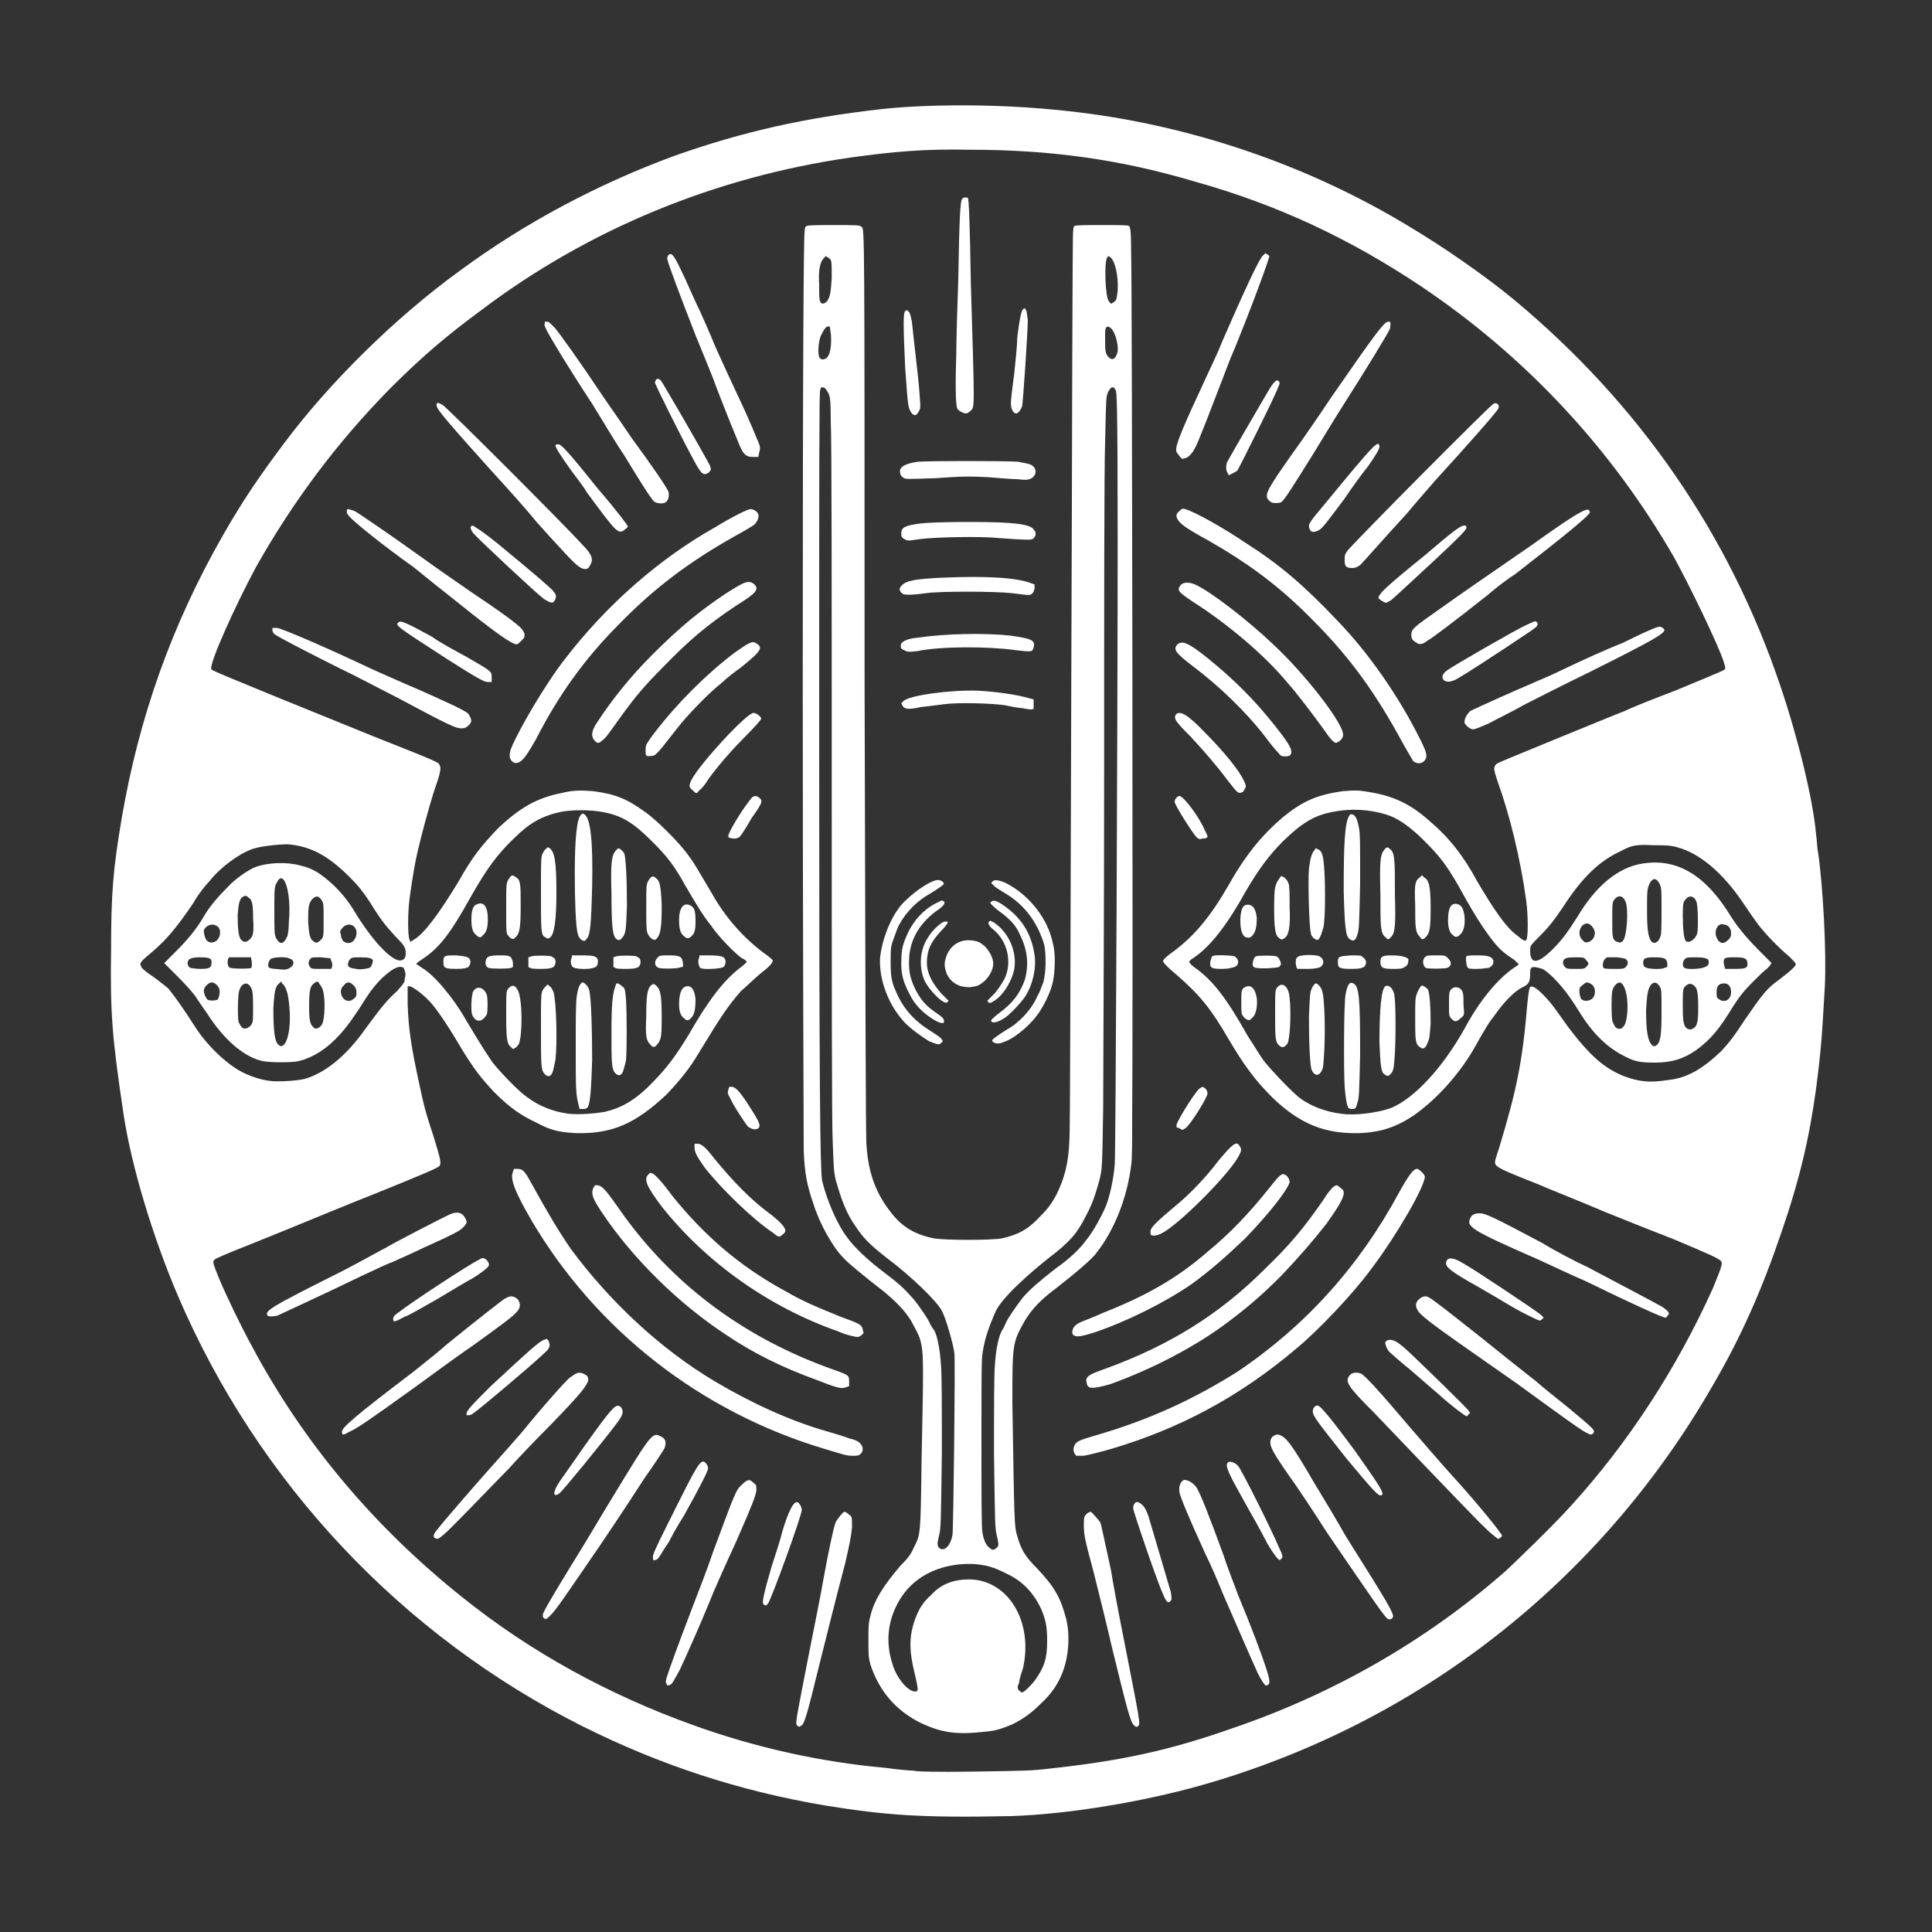 <?xml version="1.0" encoding="UTF-8" standalone="no"?>
<!DOCTYPE svg PUBLIC "-//W3C//DTD SVG 1.1//EN" "http://www.w3.org/Graphics/SVG/1.1/DTD/svg11.dtd">
<svg width="100%" height="100%" viewBox="0 0 2000 2000" version="1.1" xmlns="http://www.w3.org/2000/svg" xmlns:xlink="http://www.w3.org/1999/xlink" xml:space="preserve" xmlns:serif="http://www.serif.com/" style="fill-rule:evenodd;clip-rule:evenodd;stroke-linejoin:round;stroke-miterlimit:2;">
    <rect x="0" y="0" width="2000" height="2000" fill="#333333" stroke="none"/>
    <path d="M1047,1880C953,1882 916,1879 854,1869C765,1854 683,1827 603,1787C416,1693 267,1535 184,1341C158,1280 136,1207 128,1154C116,1074 114,1049 115,983C115,925 117,900 126,847C144,742 178,646 232,552C251,519 267,495 294,459C341,396 409,329 475,281C544,230 620,190 699,161C770,136 833,122 912,113C949.749,108.699 1037.33,105.155 1130,118C1245.01,133.942 1359,174 1458,234C1495,256 1538,286 1567,310C1697,418 1790,553 1843,710C1861,763 1877,828 1880,864C1881,870 1881,878 1882,882C1887,915 1891,987 1889,1022C1886,1072 1886,1080 1880,1127C1873,1178 1863,1221 1844,1276C1824,1335 1802,1385 1772,1436C1656,1637 1469,1784 1244,1848C1180,1866 1105,1878 1047,1880ZM287,1080C294,1090 301,1073 300,1049C299,1031 297,1022 292,1018L291,1016L289,1018C285,1021 284,1026 283,1044C283,1064 284,1076 287,1080ZM1674,975C1677,976 1678,976 1680,974C1684,970 1686,943 1683,934C1680,926 1674,926 1670,933C1669,936 1669,939 1669,953C1669,970 1669,973 1674,975ZM239,1002C243,1003 259,1003 260,1002C261,1001 261,995 260,993L260,991L237,991L236,993C235,997 236,1002 239,1002ZM250,1063C252,1066 257,1065 260,1061C262,1058 262,1057 262,1041C262,1026 261,1024 259,1021C255,1015 248,1019 247,1029C246,1037 246,1054 247,1058C248,1060 249,1062 250,1063ZM589,1153C599,1154 614,1153 626,1151C643,1147 658,1139 676,1120C690,1106 701,1091 713,1071C733,1036 749,1015 766,1002C770,999 773,996 773,996C773,995 771,993 768,992C761,987 744,970 736,958C728,948 723,940 709,916C698,896 690,886 676,872C656,852 645,845 626,841C612,838 590,838 578,841C561,845 548,852 533,867C515,884 504,899 487,929C466,967 454,982 437,993C434,995 431,997 431,998L437,1002C449,1009 469,1032 483,1057C501,1087 504,1091 510,1100C518,1110 537,1130 546,1136C558,1145 573,1151 589,1153ZM608,971C607,972 606,974 605,974C602,974 599,971 598,966C596,960 595,931 595,905C595,869 597,846 602,843L603,842L605,843C611,847 614,868 613,918C612,956 611,967 608,971ZM537,1081C536,1082 535,1084 533,1085L531,1086L529,1084C525,1081 524,1076 524,1051C524,1032 524,1028 525,1025C529,1019 533,1019 536,1025C541,1034 541,1072 537,1081ZM529,1002C526,1003 509,1003 506,1002C503,1001 502,998 503,994C504,990 507,989 517,989C525,989 526,989 529,991C530,993 531,995 531,997L531,1001L529,1002ZM570,970C568,972 567,972 564,970C560,968 560,963 560,926C560,895 560,890 561,885C562,883 564,879 565,879L567,877L569,878C574,882 576,891 576,924C576,951 574,966 570,970ZM644,971C641,974 640,974 637,971C634,967 633,956 633,925C632,893 633,885 638,880L640,878L642,879C644,880 645,882 646,883C648,887 649,912 649,938C648,963 648,966 644,971ZM681,970C680,972 678,973 678,973C675,973 671,969 670,965C669,963 669,951 669,939C669,917 669,916 671,912C674,907 676,906 679,909C683,912 684,916 685,937C685,958 684,966 681,970ZM485,1001C483,1002 481,1003 473,1003C460,1003 459,1002 459,996C459,989 460,989 472,989C484,990 487,991 487,996C487,997 486,1000 485,1001ZM572,1110C570,1115 567,1115 564,1112C560,1108 560,1103 560,1067C560,1035 560,1031 561,1027C562,1024 564,1022 565,1021L567,1019L569,1021C571,1022 572,1025 573,1027C576,1037 577,1080 575,1097C574,1102 573,1107 572,1110ZM716,969C713,972 711,972 708,969C704,966 703,961 703,952C703,944 705,939 708,937C711,936 711,936 714,937C719,939 720,943 720,954C720,963 719,966 716,969ZM534,970C533,971 532,972 531,972C529,972 527,970 525,967C524,964 524,960 524,940C524,916 524,915 526,911C529,906 530,905 534,908C539,911 539,915 539,938C539,960 538,966 534,970ZM682,1079C678,1085 676,1085 673,1081C669,1077 668,1073 669,1052C669,1032 670,1025 673,1021C676,1018 677,1018 680,1021C684,1025 685,1032 685,1055C685,1074 684,1075 682,1079ZM749,1001C746,1003 727,1004 725,1002C723,1000 722,994 724,991L724,989L734,989C744,989 749,990 750,992C752,995 751,999 749,1001ZM573,1001C571,1002 569,1003 561,1003C556,1003 550,1003 549,1002L547,1001L547,991L550,990C553,989 567,989 571,990C572,991 574,992 574,992C576,995 575,999 573,1001ZM705,1001C703,1003 685,1003 682,1002C677,1000 677,995 681,991C683,989 684,989 692,989C704,989 706,990 707,997L707,1001L705,1001ZM716,1053C713,1057 711,1057 708,1054C704,1051 703,1046 703,1039C703,1026 707,1020 713,1021C717,1022 719,1026 720,1034C720,1044 719,1050 716,1053ZM661,1001C659,1002 657,1003 649,1003C644,1003 638,1003 637,1002L635,1001L635,991L638,990C641,989 655,989 659,990C660,991 662,992 662,992C664,995 663,999 661,1001ZM500,1055C496,1058 492,1057 489,1051C487,1047 488,1029 490,1026C494,1020 501,1022 504,1030C505,1035 505,1046 504,1050C503,1052 501,1054 500,1055ZM645,1109C643,1114 640,1114 637,1111C633,1107 633,1099 633,1069C633,1040 634,1029 637,1021L638,1018L639,1018C640,1018 642,1019 644,1021C647,1023 647,1024 648,1034C649,1048 649,1090 648,1098C647,1102 646,1106 645,1109ZM609,1145C608,1147 607,1148 604,1148L600,1148L599,1144C596,1133 596,1126 596,1084C596,1060 596,1037 597,1032C598,1024 600,1018 603,1017C605,1017 609,1021 610,1025C612,1033 613,1067 613,1097C612,1128 611,1140 609,1145ZM500,968C498,971 496,971 493,968C489,965 488,960 488,951C488,942 490,937 494,936C501,933 505,939 505,951C505,959 504,965 500,968ZM614,1002C608,1004 594,1003 593,1001C591,1000 590,994 592,991L592,989L603,989C615,989 618,990 619,994C619,999 618,1001 614,1002ZM321,1001C322,1003 324,1003 333,1003L343,1003L344,1000C344,999 344,996 343,995L342,992L332,991C324,991 322,991 321,993C319,995 319,999 321,1001ZM249,972C252,976 255,976 259,972C262,969 263,965 262,950C262,936 261,931 257,929C255,927 254,927 252,928C248,930 247,935 246,947C246,961 247,969 249,972ZM1747,1065C1750,1066 1750,1066 1752,1065C1757,1063 1758,1058 1758,1042C1758,1029 1757,1026 1756,1023C1752,1017 1747,1017 1743,1023C1742,1026 1742,1029 1742,1042C1742,1058 1743,1063 1747,1065ZM1779,1034C1785,1039 1792,1035 1792,1027C1792,1021 1789,1018 1785,1018C1779,1018 1777,1021 1777,1027C1777,1031 1777,1033 1779,1034ZM197,1002C198,1002 203,1003 207,1003C217,1003 219,1002 219,996C219,992 217,991 206,991C200,991 198,992 196,993C193,996 194,1000 197,1002ZM285,1003C295,1004 295,1004 298,1003C305,1000 306,994 299,992C295,990 281,991 280,993C278,995 277,999 278,1001C278,1002 282,1003 285,1003ZM369,1003C372,1004 379,1003 382,1002C384,1002 386,997 386,994C385,992 382,991 373,991C365,991 363,991 361,995C359,1000 360,1002 369,1003ZM216,975C219,976 219,976 222,975C228,973 230,962 225,959C220,955 213,958 211,963C211,968 213,974 216,975ZM1744,1002C1747,1004 1762,1003 1765,1001C1769,1000 1770,996 1768,993C1766,992 1764,991 1756,991C1747,991 1746,991 1744,993C1742,995 1741,1001 1744,1002ZM1785,1000L1786,1003L1796,1003C1807,1003 1809,1002 1809,998C1809,992 1806,991 1796,991C1791,991 1787,991 1786,992C1784,993 1784,996 1785,1000ZM1708,1079C1711,1084 1713,1084 1716,1081C1719,1077 1720,1071 1720,1047C1720,1025 1720,1024 1718,1021C1715,1016 1711,1016 1708,1021C1706,1025 1705,1028 1704,1046C1704,1062 1705,1073 1708,1079ZM1638,973C1641,976 1641,976 1645,975C1649,973 1651,970 1651,965C1650,960 1646,956 1643,956C1636,956 1632,967 1638,973ZM1709,974C1712,978 1717,976 1719,969C1720,967 1720,955 1720,942C1720,921 1720,919 1718,915C1714,907 1709,909 1706,919C1705,923 1705,928 1705,943C1705,961 1706,969 1709,974ZM355,1033C358,1037 363,1037 366,1034C369,1032 369,1031 369,1027C369,1024 368,1022 366,1020C362,1016 359,1016 356,1020C352,1023 352,1029 355,1033ZM946,1833C948,1834 970.229,1834.51 1008.14,1833.95C1062.37,1833.16 1068,1833 1085,1831C1160,1823 1211,1812 1276,1789C1379,1754 1476,1699 1559,1626C1575,1611 1611,1576 1627,1558C1686,1493 1736,1416 1773,1334C1782,1312 1783,1309 1782,1306C1780,1303 1771,1299 1733,1283C1715,1276 1682,1263 1660,1254C1637,1244 1606,1232 1590,1225C1554,1211 1549,1208 1548,1205C1547,1203 1548,1200 1552,1188C1570,1128 1576,1100 1581,1040C1582,1030 1583,1022 1584,1022C1586,1019 1594,1025 1605,1038C1610,1044 1618,1056 1624,1064C1646,1093 1661,1106 1681,1114C1697,1120 1708,1121 1727,1118C1747,1116 1763,1106 1782,1088C1791,1078 1795,1073 1806,1056C1824,1030 1829,1023 1842,1014C1855,1004 1859,1000 1859,998C1859,997 1856,994 1852,990C1841,981 1826,965 1820,957C1817,953 1810,943 1804,934C1783,903 1759,883 1736,877C1729,875 1724,875 1712,875C1694,874 1689,875 1678,881C1656,891 1638,908 1618,939C1608,954 1602,961 1594,969C1584,979 1584,979 1584,984C1584,999 1592,998 1608,982C1618,972 1624,963 1633,949C1652,917 1675,898 1700,894C1736,888 1766,906 1792,949C1801,963 1811,974 1823,986L1834,997L1833,998C1833,999 1831,1001 1829,1003C1827,1004 1820,1011 1814,1017C1806,1025 1801,1031 1794,1042C1780,1065 1771,1076 1756,1087C1743,1096 1731,1100 1713,1100C1698,1100 1692,1099 1681,1093C1663,1084 1648,1069 1634,1046C1624,1030 1617,1021 1607,1011C1599,1004 1598,1003 1593,1002C1586,1000 1584,1001 1584,1007C1584,1016 1583,1019 1576,1022C1568,1026 1557,1037 1548,1050C1541,1059 1539,1062 1525,1087C1509,1114 1486,1139 1463,1155C1445,1167 1429,1172 1408,1173C1372,1174 1346,1164 1317,1136C1299,1118 1288,1103 1272,1076C1254,1045 1243,1031 1219,1010C1207,1000 1204,996 1204,995C1204,993 1209,989 1216,984C1237,968 1253,949 1272,916C1290,884 1307,864 1328,846C1349,829 1363,823 1390,819C1404,818 1406,818 1418,820C1442,824 1460,832 1480,850C1500,867 1515,886 1529,912C1546,941 1559,960 1570,968C1576,973 1579,975 1580,973C1582,971 1582,948 1580,933C1574,889 1563,844 1550,808C1546,796 1546,794 1549,791C1552,789 1557,787 1618,762C1645,751 1674,739 1682,736C1690,732 1713,723 1734,715C1787,693 1785,694 1786,692C1786,690 1785,687 1784,684C1778,666 1749,606 1733,577C1668,464 1579,369 1472,297C1399,248 1323,212 1237,188C1160,165 1087,155 1004,155C956,154 925,157 881,163C741,183 609,237 497,322C463,347 437,369 404,402C349,458 304,518 265,587C243,628 215,690 219,693C220,694 213,692 386,762C454,789 454,789 455,792C457,795 456,800 449,820C444,836 436,865 432,883C430,891 427,908 424,930C422,945 422,969 424,973L425,975L428,973C439,967 455,945 475,912C489,887 498,876 515,858C538,836 556,826 581,821C593,818 601,818 614,819C637,822 649,827 667,840C679,848 704,873 713,886C719,894 721,898 737,925C751,950 770,971 790,986C796,990 800,994 800,994C800,997 796,1001 787,1008C782,1012 773,1021 767,1026C754,1041 747,1051 724,1089C714,1106 705,1117 690,1133C658,1163 634,1174 596,1173C578,1172 570,1170 555,1162C540,1155 528,1147 512,1131C497,1115 491,1107 478,1086C464,1062 453,1046 446,1038C439,1030 427,1021 424,1021L422,1021L422,1040C423,1067 426,1085 434,1122C439,1145 440,1150 449,1177C456,1200 457,1204 455,1207C453,1209 442,1214 390,1235C362,1246 321,1263 299,1272C277,1281 252,1291 242,1295C232,1299 223,1303 222,1304C220,1306 220,1307 227,1324C235,1343 250,1374 261,1394C315,1495 388,1581 478,1653C549,1710 629,1754 718,1786C782,1809 849,1824 916,1830C930,1832 943,1833 946,1833ZM485,751C483,753 481,754 478,754C472,754 467,752 411,722C393,713 367,699 352,692C324,678 289,660 285,657C283,656 282,654 282,652L282,650L287,650C292,651 326,665 373,687C383,692 404,701 422,709C439,716 460,726 469,730C483,737 485,738 486,741C489,746 488,748 485,751ZM1326,520C1324,521 1318,521 1316,520C1315,519 1313,518 1312,516C1310,511 1312,506 1339,468C1347,457 1365,431 1379,410C1424,345 1433,333 1437,333L1439,333L1439,334C1440,335 1439,338 1439,340C1437,345 1415,381 1387,425C1380,436 1368,456 1360,469C1340,501 1329,519 1326,520ZM953,558C939,560 940,560 936,558C933,556 933,555 933,552C933,546 937,544 952,542C967,540 1020,540 1038,541C1058,542 1067,544 1070,548C1073,551 1073,555 1069,558C1067,559 1061,559 1034,557C1016,555 968,556 953,558ZM891,1505C889,1507 887,1507 883,1507C876,1507 874,1506 854,1500C726,1462 617,1377 550,1263C532,1232 528,1220 531,1213L532,1210L535,1210C541,1210 543,1212 549,1223C569,1259 578,1274 591,1293C631,1347 683,1396 740,1430C777,1452 818,1471 857,1482C864,1484 874,1487 879,1489C888,1491 892,1494 893,1499C893,1502 893,1503 891,1505ZM419,1363C408,1369 407,1369 407,1365C407,1363 409,1361 412,1359C426,1348 487,1308 496,1304C499,1302 500,1302 502,1303C504,1304 507,1308 506,1310C506,1312 495,1320 488,1324C484,1326 469,1335 454,1344C438,1353 423,1362 419,1363ZM575,620C573,625 571,625 563,620C556,615 495,558 490,552C487,548 486,545 489,544C490,544 501,551 518,565C558,598 568,607 572,611C576,616 576,616 575,620ZM950,674C941,675 939,675 936,673C932,672 932,669 933,666C936,663 940,661 951,660C978,656 1019,655 1046,658C1068,661 1072,663 1070,670C1069,675 1068,675 1051,673C1023,669 973,669 950,674ZM974,1080C972,1082 970,1081 962,1078C954,1073 944,1066 937,1059C920,1041 910,1015 911,992C913,973 921,952 932,938C942,926 963,911 971,911C974,911 977,913 977,915C977,916 971,920 963,925C950,932 938,944 931,957C929,960 927,967 925,972C922,980 922,982 922,996C922,1013 923,1017 930,1032C937,1046 948,1058 963,1067C969,1071 974,1074 975,1076L976,1078L974,1080ZM1212,1657C1208,1662 1206,1658 1190,1613C1179,1581 1173,1563 1173,1561C1173,1559 1174,1558 1174,1557L1176,1555L1178,1555C1183,1557 1186,1561 1189,1570C1197,1597 1210,1641 1212,1648C1213,1654 1213,1656 1212,1657ZM981,1037C979,1042 963,1027 957,1015C951,1001 952,983 961,970C965,963 975,954 978,954L981,954L981,955C981,956 978,960 973,965C965,974 961,981 960,990C958,1003 962,1014 974,1028L982,1036L981,1037ZM704,1728C698,1739 696,1743 694,1744L691,1745L690,1743C689,1742 689,1741 690,1737C692,1730 703,1700 716,1666C723,1648 733,1622 738,1607C761,1545 762,1542 768,1537C774,1531 776,1531 780,1535C783,1537 783,1538 783,1543C782,1549 780,1555 762,1596C750,1622 738,1649 735,1657C726,1679 712,1711 704,1728ZM509,701L509,706L505,706C501,706 494,702 464,683C410,648 408,647 413,644C415,642 423,646 447,659C455,665 472,674 483,680C509,695 509,695 509,701ZM1228,474C1227,474 1225,475 1224,475C1223,475 1220,471 1218,468C1216,464 1220,452 1242,405C1250,387 1261,365 1265,354C1289,299 1303,269 1307,265L1310,262L1311,263C1312,263 1313,264 1314,265C1314,268 1296,317 1278,361C1273,372 1267,389 1263,399C1255,420 1241,456 1238,462C1235,468 1232,472 1228,474ZM1506,704C1501,706 1499,706 1496,705C1492,703 1492,698 1498,694C1503,690 1569,652 1580,647L1589,643L1591,644L1592,646L1591,648C1590,650 1585,653 1558,671C1520,696 1510,702 1506,704ZM1365,549C1359,552 1356,551 1355,545C1355,542 1356,540 1372,521C1423,459 1427,455 1428,462C1428,465 1425,470 1416,483C1411,489 1400,504 1392,516C1374,540 1369,547 1365,549ZM539,788C535,791 532,790 530,788C527,785 527,781 529,775C537,755 566,706 585,682C628,626 683,578 740,546C758,535 774,527 777,527C780,527 785,530 785,533C786,535 784,540 781,543C780,544 770,550 759,556C713,582 677,609 641,646C605,682 578,720 555,765C546,781 542,786 539,788ZM1387,767C1385,768 1384,769 1383,769C1381,769 1377,765 1371,756C1361,742 1342,717 1333,707C1309,678 1271,646 1235,623C1220,613 1218,611 1222,606C1224,603 1230,602 1237,605C1253,612 1293,643 1319,668C1350,697 1386,743 1390,758C1391,762 1390,764 1387,767ZM1286,820C1282,822 1281,821 1271,808C1259,792 1246,777 1232,762C1217,747 1215,744 1217,740C1221,735 1229,739 1248,759C1267,778 1284,799 1288,809C1290,813 1290,814 1289,816C1288,818 1287,820 1286,820ZM647,548C640,554 638,551 607,509C605,505 598,496 592,488C579,470 575,463 575,461L576,460L578,460C581,460 587,466 619,506C638,528 650,544 650,545C650,545 649,547 647,548ZM1227,1168C1224,1170 1224,1170 1221,1168L1218,1167L1218,1164C1220,1158 1239,1127 1243,1126L1245,1125L1248,1127C1249,1128 1250,1130 1250,1132C1250,1136 1232,1165 1227,1168ZM734,489C728,493 726,491 718,476C708,458 678,398 678,396C678,395 679,394 679,393L681,392L683,393C684,393 688,400 692,407C707,432 733,478 735,482L736,486L734,489ZM1005,425C1003,427 1001,428 1000,428C997,428 992,425 991,423C989,419 989,393 990,364C990,350 991,317 992,290C993,229 994,207 996,206C997,204 1001,204 1002,205C1003,207 1004,231 1005,293C1009,425 1009,421 1005,425ZM570,1672C566,1676 565,1677 563,1675L562,1674L562,1671C563,1667 578,1642 607,1595C617,1578 634,1550 645,1532C667,1496 672,1489 677,1486C680,1485 680,1485 684,1487C689,1489 690,1493 688,1499C687,1501 678,1515 668,1529C659,1543 638,1575 621,1600C584,1654 576,1666 570,1672ZM689,520C686,522 679,521 677,519C673,515 663,499 646,471C637,458 623,434 613,418C588,380 567,345 565,340C564,338 563,335 564,335L564,333L567,333C568,333 570,335 574,339C580,346 600,374 624,410C635,426 649,446 655,455C672,478 690,504 692,509C693,513 692,518 689,520ZM1439,622L1435,624C1433,624 1427,620 1427,619C1427,615 1434,608 1476,574C1504,550 1511,545 1515,544C1518,544 1518,544 1518,547C1516,550 1513,554 1485,580C1446,616 1442,620 1439,622ZM1431,1547L1430,1548L1429,1548C1426,1548 1419,1540 1394,1510C1364,1472 1359,1466 1359,1461C1359,1458 1361,1455 1364,1455C1367,1455 1379,1470 1402,1501C1426,1535 1432,1544 1431,1547ZM1016,1793C988,1796 972,1793 950,1782C926,1769 910,1750 901,1723C899,1715 899,1713 899,1698C899,1684 899,1680 901,1673C905,1656 915,1641 932,1621C940,1613 943,1609 946,1602C953,1588 953,1590 954,1512C956,1417 956,1405 954,1393C952,1383 951,1382 943,1367C936,1356 928,1348 915,1337C898,1324 876,1306 873,1302C862,1291 848,1266 842,1246C835,1226 833,1214 832,1191C832,1180 831,962 831,707C831,353 832,242 833,239C833,236 834,234 835,234C836,233 848,233 863,233C888,233 890,233 892,235C895,237 895,237 895,704C896,1025 896,1176 897,1186C899,1215 907,1236 923,1256C934,1270 947,1278 967,1282C980,1284 1025,1284 1037,1282C1055,1278 1065,1272 1077,1259C1086,1250 1089,1245 1094,1236C1102,1219 1106,1205 1107,1181C1108,1169 1108,988 1109,702C1110,448 1110,239 1111,238C1111,236 1112,234 1112,234C1113,233 1125,233 1140,233C1161,233 1167,233 1169,234C1170,236 1171,238 1171,266C1172,294 1173,1076 1172,1159C1172,1180 1172,1201 1171,1206C1167,1239 1154,1273 1135,1297C1131,1303 1112,1319 1094,1333C1078,1345 1069,1354 1061,1367C1048,1390 1048,1391 1048,1452C1050,1578 1050,1580 1053,1590C1057,1604 1061,1611 1073,1623C1092,1643 1098,1654 1104,1677C1106,1687 1106,1690 1106,1700C1105,1726 1096,1747 1077,1764C1068,1773 1060,1779 1048,1785C1036,1790 1030,1792 1016,1793ZM1147,369C1151,374 1155,372 1157,364C1158,356 1154,342 1149,339L1147,338L1145,339C1144,341 1144,343 1144,350C1144,361 1144,366 1147,369ZM849,312C850,315 853,315 856,312C859,308 860,304 861,288C861,275 861,272 860,269C859,268 857,266 856,266L855,265L853,267C849,271 847,279 848,295C848,305 848,310 849,312ZM973,1603C978,1606 984,1600 986,1589C987,1583 989,1411 988,1401C987,1392 979,1364 975,1357C970,1347 943,1321 919,1303C901,1289 894,1282 886,1270C876,1256 871,1242 865,1221C863,1212 863,1207 862,1181C861,1165 861,997 861,807C861,618 861,451 860,437C860,411 859,410 857,406C855,403 854,401 852,401L850,401L849,404C848,406 848,479 848,759C848,1130 849,1209 851,1222C856,1243 867,1268 877,1281C885,1292 899,1305 915,1317C932,1330 935,1333 945,1344C951,1351 962,1367 963,1371C964,1372 965,1375 967,1377C970,1382 973,1396 974,1412C975,1421 975,1456 975,1504C974,1580 974,1582 972,1590C970,1598 970,1601 973,1603ZM1024,1602C1027,1605 1029,1605 1032,1602C1034,1600 1034,1599 1032,1590C1030,1582 1030,1580 1029,1505C1029,1455 1029,1422 1030,1412C1031,1396 1034,1382 1038,1376C1039,1375 1040,1372 1041,1370C1043,1365 1052,1352 1059,1343C1066,1335 1075,1327 1093,1313C1106,1304 1118,1293 1125,1283C1131,1276 1141,1258 1145,1248C1149,1238 1153,1219 1154,1205C1155,1189 1157,742 1157,559C1157,414 1156,406 1155,404L1153,401L1151,401C1150,401 1148,404 1147,406C1145,411 1145,411 1144,458C1143,483 1143,635 1143,794C1143,953 1142,1112 1142,1147C1141,1210 1141,1210 1138,1222C1134,1237 1130,1248 1124,1259C1115,1277 1107,1286 1086,1302C1067,1317 1036.91,1343.24 1030.46,1358.06C1024.18,1372.5 1019.34,1385.18 1017.12,1400.71C1016.12,1407.71 1016,1415 1016,1492C1016,1544 1016,1582 1017,1586C1018,1594 1021,1600 1024,1602ZM1055,1750C1056,1751 1057,1752 1058,1752C1060,1752 1067,1745 1071,1740C1081,1726 1084,1717 1084,1699C1084,1685 1083,1678 1078,1666C1070,1649 1059,1637 1042,1629C1028,1622 1021,1620 1007,1619C976,1618 949,1630 934,1652C919,1674 916,1699 924,1723C928,1737 940,1751 947,1751L949,1751L950,1749C950,1747 949,1741 947,1733C941,1709 941,1694 947,1677C951,1666 955,1659 964,1651C974,1640 987,1635 1003,1635C1043,1635 1070,1678 1059,1727C1057,1733 1055,1739 1055,1742C1053,1746 1053,1748 1055,1750ZM849,371C851,373 855,372 857,369C860,365 861,354 860,345L859,338L857,338C855,338 853,341 850,347C847,353 846,369 849,371ZM1148,312C1150,315 1150,315 1154,312C1156,310 1156,309 1157,301C1158,285 1154,269 1149,266L1147,265L1146,267C1143,271 1144,308 1148,312ZM540,663C538,665 536,667 535,667C530,667 514,656 473,623C459,612 439,596 428,587C397,565 370,543 364,537C361,534 359,532 359,530L359,528L360,527C361,527 364,528 367,529C371,531 406,555 438,578C449,586 472,602 488,613C518,633 537,647 540,651C541,652 542,654 543,656C543,660 543,660 540,663ZM1336,781C1336,782 1334,783 1331,783C1327,783 1326,783 1323,779C1321,777 1315,770 1310,763C1290,737 1262,710 1234,689C1217,676 1214,672 1219,667C1224,663 1230,665 1251,682C1277,703 1298,724 1318,749C1334,769 1339,777 1336,781ZM766,866C764,868 759,869 755,867L754,867L754,865C754,862 767,840 775,830C779,824 781,823 785,825C790,829 790,830 778,847C773,856 767,865 766,866ZM1134,1379C1121,1383 1117,1384 1113,1383L1111,1382L1110,1380C1110,1375 1112,1372 1118,1369C1120,1368 1131,1364 1142,1359C1185,1342 1218,1324 1251,1295C1273,1277 1293,1256 1313,1231C1324,1217 1327,1214 1330,1216C1333,1217 1335,1221 1335,1224C1332,1233 1314,1256 1289,1282C1268,1302 1253,1315 1234,1329C1205,1349 1166,1368 1134,1379ZM362,1482C355,1486 354,1486 354,1482C354,1478 366,1467 428,1420C443,1408 458,1396 461,1393C468,1387 507,1356 515,1350C526,1341 530,1340 536,1345C539,1349 539,1354 535,1358C532,1362 520,1371 488,1394C473,1404 445,1425 424,1440C381,1471 369,1479 362,1482ZM1475,787C1472,791 1467,791 1463,788C1462,786 1457,778 1452,769C1425,719 1398,681 1360,643C1325,607 1292,583 1250,559C1228,547 1223,543 1220,539C1217,535 1217,532 1221,529C1223,527 1224,526 1227,527C1237,530 1266,546 1291,563C1324,584 1350,606 1384,642C1417,676 1448,721 1470,765C1477,779 1478,783 1475,787ZM1553,1592C1552,1593 1551,1593 1551,1593C1550,1593 1547,1590 1542,1586C1531,1576 1512,1556 1422,1462C1395,1435 1392,1430 1397,1424C1399,1421 1404,1420 1409,1422C1413,1424 1427,1439 1460,1478C1473,1493 1491,1514 1501,1525C1532,1559 1555,1588 1555,1590L1553,1592ZM810,1278C807,1281 806,1281 800,1276C779,1262 746,1230 729,1208C722,1198 719,1193 719,1188L719,1184L722,1184C726,1184 730,1187 740,1200C759,1223 777,1242 799,1258C809,1266 813,1271 813,1274C813,1275 812,1277 810,1278ZM1068,495C1064,497 1063,497 1052,496C1048,496 1035,495 1023,494C1004,493 996,493 969,495C940,496 938,496 936,495C934,494 932,492 932,490C930,484 936,480 950,478C961,477 1041,477 1054,478C1059,479 1065,480 1067,481C1073,484 1074,491 1068,495ZM677,782C674,783 669,783 669,782C668,781 668,774 669,771C670,769 674,763 678,758C701,728 731,698 760,676C774,666 778,664 781,665C791,670 789,673 767,691C761,695 751,703 747,707C734,717 710,742 701,754C697,759 690,768 686,773C682,778 678,782 677,782ZM609,588C607,590 603,589 600,587C595,584 584,572 556,541C543,525 523,503 512,491C468,442 452,424 452,420L452,418L453,417C454,417 456,418 458,419C461,420 586,545 603,564C612,573 614,578 612,583C611,585 610,587 609,588ZM1478,663C1473,667 1469,668 1466,665C1462,663 1461,661 1461,657C1461,651 1464,649 1491,630C1512,615 1528,604 1586,564C1632,531 1642,526 1645,528C1645,529 1646,530 1646,530C1646,533 1623,552 1569,594C1561,599 1548,609 1540,616C1502,646 1482,661 1478,663ZM959,614C945,616 938,616 935,615C930,612 930,608 936,604C940,601 951,599 976,598C1021,596 1054,598 1068,604L1071,605L1071,609C1070,614 1068,616 1064,616C1063,616 1056,615 1047,614C1029,612 972,612 959,614ZM1313,1744C1312,1744 1311,1745 1311,1745C1309,1745 1305,1738 1302,1732C1295,1717 1274,1668 1266,1650C1262,1640 1254,1621 1248,1609C1231,1572 1222,1550 1221,1545C1220,1539 1222,1533 1226,1532C1229,1532 1234,1534 1238,1539C1242,1544 1252,1570 1267,1611C1269,1618 1276,1636 1282,1652C1295,1683 1307,1715 1311,1728C1314,1737 1315,1742 1313,1744ZM1202,1277C1198,1279 1193,1280 1191,1278L1191,1274C1192,1270 1197,1265 1216,1249C1231,1237 1249,1218 1261,1202C1276,1184 1280,1181 1283,1186C1286,1190 1285,1192 1281,1199C1269,1219 1219,1269 1202,1277ZM977,729C971,730 960,731 953,732C939,735 936,734 934,730L933,728L935,726C940,720 983,714 1012,715C1031,716 1053,719 1066,723L1070,724L1070,734L1069,734C1068,735 1063,734 1058,733C1054,733 1045,731 1040,730C1025,728 992,727 977,729ZM1041,1078C1038,1079 1036,1080 1035,1080C1032,1081 1027,1079 1027,1077C1027,1076 1034,1071 1042,1066C1055,1059 1068,1045 1074,1031C1076,1028 1078,1022 1080,1017C1083,1006 1083,988 1081,978C1074,955 1061,937 1041,925C1036,922 1031,919 1029,917L1026,914L1027,913C1029,910 1034,911 1041,914C1065,926 1085,951 1090,977C1093,987 1092,1007 1090,1016C1088,1026 1082,1038 1077,1046C1069,1059 1053,1073 1041,1078ZM1016,1018C1012,1021 1010,1021 1004,1022C993,1022 985,1018 980,1008C978,1002 977,998 979,992C983,978 995,971 1009,974C1014,975 1015,976 1020,980C1026,987 1029,994 1028,1000C1027,1007 1021,1015 1016,1018ZM686,1606C682,1613 680,1615 678,1615L676,1615L676,1613C675,1610 678,1604 701,1558C719,1522 724,1513 728,1513C730,1513 733,1517 733,1520C733,1523 723,1542 708,1569C701,1580 695,1591 694,1593C693,1596 689,1601 686,1606ZM579,1546C576,1548 575,1548 574,1547C573,1544 576,1538 584,1527C589,1520 598,1507 605,1497C635,1455 638,1452 643,1457C646,1461 645,1465 638,1474C623,1494 582,1544 579,1546ZM785,1168C782,1170 778,1169 774,1166C771,1162 760,1146 756,1137C753,1132 753,1131 754,1128L755,1125L757,1125C761,1125 765,1129 773,1141C786,1161 788,1165 785,1168ZM1649,1484C1647,1486 1646,1485 1640,1482C1632,1477 1618,1467 1570,1432C1547,1416 1520,1397 1510,1390C1483,1371 1470,1361 1468,1357C1465,1353 1465,1348 1469,1345C1472,1342 1476,1341 1479,1343C1483,1345 1496,1355 1535,1386C1556,1403 1580,1422 1589,1429C1597,1436 1612,1448 1622,1456C1651,1480 1652,1481 1649,1484ZM795,1660C793,1663 791,1662 790,1660C789,1658 791,1648 799,1621C803,1609 808,1593 810,1585C816,1565 821,1555 825,1555C827,1555 830,1560 830,1563C830,1569 798,1657 795,1660ZM1408,585C1405,587 1403,588 1400,588C1393,588 1392,586 1392,580C1392,575 1392,574 1395,570C1404,559 1540,422 1546,418C1549,416 1553,419 1551,423C1549,427 1519,461 1487,496C1480,504 1466,520 1456,532C1433,557 1412,581 1408,585ZM951,426C949,430 947,431 944,428C940,422 940,423 937,380C935,337 935,324 937,322L939,321L941,323C942,324 943,328 944,333C945,345 951,392 952,409C953,422 953,423 951,426ZM490,1463C489,1464 487,1465 485,1465L483,1465L483,1464C482,1461 489,1454 508,1435C550,1396 558,1389 563,1387L566,1386L568,1388C568,1389 569,1391 569,1392C569,1395 568,1397 561,1403C553,1411 495,1460 490,1463ZM892,1382C891,1383 889,1384 888,1384C885,1384 876,1382 867,1378C796,1353 731,1307 685,1249C670,1229 666,1221 671,1216L673,1214L676,1215C679,1217 685,1223 696,1238C729,1279 766,1311 812,1336C831,1347 843,1352 870,1363C889,1370 892,1371 893,1376L894,1380L892,1382ZM1150,1500C1136,1504 1127,1506 1122,1507L1114,1507L1112,1504C1111,1501 1111,1500 1112,1497C1114,1492 1117,1491 1134,1486C1189,1470 1235,1449 1281,1420C1351,1373 1407,1311 1448,1235C1458,1217 1463,1210 1467,1210C1469,1210 1475,1216 1475,1218C1475,1228 1447,1277 1420,1313C1401,1339 1365,1377 1342,1396C1283,1446 1221,1479 1150,1500ZM830,1786C827,1788 827,1788 825,1786C823,1784 825,1776 837,1714C843,1684 850,1649 852,1637C858,1604 863,1581 865,1576C867,1572 873,1565 874,1565C875,1565 877,1566 879,1568C882,1570 882,1570 882,1581C881,1591 880,1596 875,1618C866,1652 856,1692 847,1728C837,1769 833,1784 830,1786ZM1178,1787C1176,1788 1176,1788 1174,1786C1170,1783 1166,1766 1151,1705C1146,1683 1137,1647 1132,1627C1123,1594 1122,1588 1122,1580C1122,1571 1122,1571 1124,1568C1126,1566 1128,1565 1129,1565C1130,1565 1137,1573 1139,1576C1140,1578 1144,1598 1150,1625C1152,1638 1158,1670 1163,1695C1180,1782 1181,1785 1178,1787ZM1038,1055C1033,1058 1029,1059 1027,1058L1026,1057L1026,1056C1027,1055 1030,1052 1034,1049C1049,1038 1056,1028 1061,1014C1065,999 1064,984 1056,968C1052,958 1045,951 1034,943C1030,940 1027,937 1026,936L1025,934L1027,933C1029,931 1035,934 1044,941C1059,953 1068,968 1071,989C1073,1002 1069,1020 1061,1032C1056,1039 1044,1052 1038,1055ZM1597,1365C1596,1366 1595,1367 1594,1367C1592,1367 1574,1358 1564,1352C1559,1349 1544,1340 1530,1332C1503,1317 1497,1312 1497,1308C1497,1301 1504,1301 1515,1308C1523,1312 1592,1358 1595,1361L1598,1364L1597,1365ZM1442,1674C1441,1676 1439,1677 1437,1676C1434,1675 1424,1660 1374,1587C1360,1565 1342,1538 1334,1527C1318,1504 1315,1498 1315,1493C1315,1488 1319,1485 1323,1485C1331,1487 1336,1493 1361,1536C1369,1549 1384,1574 1393,1590C1437,1660 1443,1670 1442,1674ZM1249,867C1249,868 1247,868 1245,868C1242,869 1241,869 1238,866C1231,857 1216,833 1216,830C1216,827 1219,824 1221,824C1225,824 1241,845 1247,859C1250,865 1251,867 1249,867ZM977,1058L977,1059L975,1059C971,1059 960,1052 953,1045C948,1040 945,1036 941,1028C935,1016 933,1009 933,998C933,985 934,979 938,970C944,955 955,942 969,935L975,932L977,933C979,935 977,938 968,944C950,958 941,975 941,996C941,1006 942,1012 947,1023C952,1033 957,1040 967,1047C976,1053 978,1055 977,1058ZM287,1362C282,1363 279,1363 277,1362C274,1357 278,1354 356,1315C379,1303 398,1292 399,1292C401,1290 461,1259 466,1257C473,1254 478,1255 481,1260C484,1265 484,1266 479,1271C476,1274 471,1277 440,1291C421,1300 405,1307 405,1307C404,1307 391,1313 374,1321C335,1340 291,1360 287,1362ZM786,468L785,473L779,473C773,473 770,471 766,462C763,455 752,428 742,402C739,393 729,369 720,347C704,306 692,274 691,269C690,266 692,263 694,263C697,263 700,269 709,288C714,299 721,315 725,323C729,332 734,343 736,348C740,358 744,367 764,410C776,435 783,453 786,460C787,463 787,465 786,468ZM1032,1034C1030,1036 1027,1037 1026,1038L1023,1038L1023,1037L1022,1036L1030,1028C1034,1023 1038,1017 1040,1013C1048,996 1043,974 1028,962C1024,959 1022,955 1024,954L1025,953L1029,955C1044,965 1053,985 1050,1003C1048,1014 1040,1028 1032,1034ZM460,1588C454,1593 453,1594 450,1592L449,1591L449,1589C450,1587 451,1585 453,1583C459,1575 493,1536 509,1518C519,1507 533,1491 540,1483C561,1457 586,1429 590,1426C597,1421 599,1420 604,1422C608,1424 609,1425 609,1429C607,1435 602,1442 571,1474C554,1491 534,1512 527,1520C491,1557 465,1584 460,1588ZM1520,1464C1520,1465 1519,1466 1518,1466C1517,1466 1502,1455 1490,1444C1482,1437 1469,1426 1460,1418C1450,1410 1441,1402 1440,1401C1436,1398 1434,1392 1434,1390L1435,1388L1438,1387C1443,1387 1446,1388 1459,1400C1478,1418 1518,1457 1520,1460L1522,1463L1520,1464ZM624,766C620,770 618,770 615,766C612,762 612,757 618,748C633,725 652,701 675,678C705,648 725,632 752,614C771,602 775,600 781,605C786,610 783,614 762,627C732,647 713,663 686,691C667,710 658,721 644,740C629,761 627,764 624,766ZM1726,1362C1726,1363 1725,1364 1724,1364C1721,1364 1688,1349 1641,1326C1629,1321 1608,1311 1595,1305C1522,1273 1518,1270 1522,1261C1524,1257 1527,1256 1532,1256C1538,1256 1548,1261 1597,1287C1610,1295 1631,1306 1644,1312C1678,1330 1716,1350 1721,1353C1728,1358 1729,1360 1726,1362ZM1281,487C1280,488 1278,489 1276,490L1272,492L1271,490C1269,487 1269,483 1270,479C1272,475 1298,430 1311,408C1319,394 1322,392 1324,395C1325,396 1325,397 1323,401C1322,406 1283,484 1281,487ZM1055,426C1054,427 1053,428 1052,428C1050,428 1048,426 1047,422C1046,418 1046,417 1050,386C1051,375 1053,359 1053,350C1055,333 1057,322 1059,320L1061,319L1062,321C1063,321 1063,326 1064,331C1064,342 1059,418 1058,421C1057,423 1056,425 1055,426ZM876,1436C871,1438 867,1437 844,1428C811,1416 780,1401 752,1382C703,1350 655,1303 623,1255C613,1240 612,1236 614,1230L616,1227L619,1227C624,1228 628,1233 642,1253C694,1327 766,1382 855,1415C880,1424 879,1423 879,1431L879,1435L876,1436ZM724,818C721,822 721,822 717,818C713,815 713,813 716,807C725,790 773,738 780,738C783,738 788,742 788,744C788,745 782,752 768,766C758,776 743,793 733,807C730,812 726,817 724,818ZM1327,1613L1325,1615C1323,1615 1318,1608 1312,1598C1309,1592 1301,1577 1294,1565C1271,1524 1268,1518 1271,1514C1273,1512 1279,1514 1282,1518C1285,1521 1318,1587 1324,1602C1328,1610 1328,1612 1327,1613ZM1541,749C1534,752 1527,755 1525,755C1522,755 1517,751 1516,748C1516,744 1518,740 1522,736C1526,734 1570,714 1587,707C1591,705 1604,700 1616,694C1639,683 1661,673 1681,665C1687,662 1697,657 1704,654C1717,648 1719,648 1721,650C1722,650 1723,652 1723,652C1723,656 1711,663 1645,696C1620,708 1589,724 1577,730C1565,737 1548,745 1541,749ZM1149,1433C1131,1438 1126,1438 1125,1432C1123,1425 1127,1423 1144,1417C1210,1393 1262,1361 1309,1314C1335,1289 1350,1271 1370,1242C1377,1231 1381,1227 1384,1227C1384,1227 1386,1228 1388,1230C1391,1232 1391,1233 1391,1236C1390,1242 1385,1250 1373,1267C1358,1286 1345,1301 1326,1321C1307,1340 1292,1353 1272,1368C1238,1394 1191,1418 1149,1433ZM280,1119C287,1120 306,1119 315,1117C336,1111 358,1094 379,1064C396,1041 401,1035 411,1026C418,1018 419,1017 419,1013C420,1010 420,1007 419,1005L418,1002L416,1001C411,1000 405,1004 396,1012C386,1022 382,1028 372,1044C362,1059 356,1067 347,1076C334,1089 319,1097 306,1099C297,1100 277,1100 270,1098C251,1093 231,1075 215,1050C210,1043 204,1034 202,1031C200,1028 192,1019 184,1011L170,997L182,985C195,972 204,961 212,947C218,937 227,927 236,918C243,910 259,899 266,897C278,893 297,892 311,896C324,899 332,904 346,917C357,928 362,935 371,950C389,978 408,997 416,994C419,993 420,991 420,986C420,981 418,978 409,969C399,958 394,952 383,934C375,922 371,917 362,908C339,885 321,876 298,874C288,874 269,876 261,879C247,884 228,898 217,912C213,916 205,926 200,935C183,960 173,972 158,985C146,995 144,997 146,1000C146,1002 151,1006 157,1010C163,1014 170,1020 174,1023C179,1029 190,1044 202,1063C214,1082 235,1102 251,1110C259,1114 270,1118 280,1119ZM1779,974C1782,977 1785,977 1789,973C1791,971 1792,970 1792,966C1792,961 1789,957 1784,957C1782,956 1781,957 1779,958C1775,962 1775,969 1779,974ZM1703,1001C1704,1003 1719,1004 1723,1002L1726,1001L1726,997C1725,992 1723,991 1712,991C1703,991 1701,992 1701,997C1701,999 1702,1001 1703,1001ZM1389,1153C1403,1155 1426,1152 1440,1147C1464,1137 1493,1106 1516,1065C1532,1035 1551,1013 1567,1002C1570,1000 1572,999 1572,998L1568,994C1556,986 1553,983 1547,976C1539,966 1530,953 1517,930C1499,897 1492,888 1474,870C1462,858 1450,849 1440,845C1425,839 1405,837 1389,839C1364,842 1351,849 1329,870C1313,886 1303,900 1290,922C1270,958 1253,980 1235,992C1233,993 1231,995 1231,996C1231,996 1233,999 1236,1001C1256,1015 1270,1034 1292,1073C1298,1082 1305,1094 1309,1099C1317,1109 1338,1131 1346,1137C1357,1145 1372,1151 1389,1153ZM1498,1002C1493,1003 1479,1003 1476,1002C1473,1000 1472,994 1475,991C1477,989 1478,989 1487,989C1496,989 1496,989 1499,992C1503,996 1503,1000 1498,1002ZM1440,970C1437,973 1437,973 1434,970C1429,966 1429,959 1429,926C1428,892 1429,886 1432,881C1435,877 1436,876 1439,879C1444,883 1444,890 1444,926C1445,959 1444,966 1440,970ZM1330,971C1327,973 1327,973 1324,971C1320,968 1319,961 1319,939C1319,919 1320,918 1322,913L1326,907C1329,907 1333,911 1334,915C1335,918 1335,927 1335,939C1336,960 1334,968 1330,971ZM1512,1054C1508,1058 1506,1058 1503,1055C1500,1052 1500,1052 1500,1040C1500,1031 1500,1028 1501,1026C1503,1022 1507,1021 1511,1023C1515,1026 1515,1029 1515,1040C1516,1051 1516,1051 1512,1054ZM1368,1109C1365,1114 1361,1114 1358,1108C1356,1104 1355,1079 1355,1053C1356,1029 1356,1028 1358,1023C1359,1021 1361,1018 1362,1018C1364,1018 1368,1022 1369,1027C1371,1034 1372,1064 1371,1085C1370,1103 1370,1105 1368,1109ZM1367,969C1366,971 1365,973 1364,973C1361,973 1357,969 1357,966C1355,959 1354,909 1355,900C1356,890 1358,882 1361,880L1362,878L1364,879C1369,881 1370,886 1371,902C1372,918 1372,951 1370,960C1369,963 1368,967 1367,969ZM1476,970C1473,973 1472,973 1470,970C1465,965 1465,960 1465,937C1464,914 1465,912 1470,908L1472,906L1474,908C1479,911 1481,916 1481,940C1481,961 1480,966 1476,970ZM1405,1142C1404,1147 1403,1148 1400,1148C1399,1148 1397,1148 1396,1147C1394,1144 1393,1137 1392,1125C1391,1111 1391,1038 1393,1029C1395,1019 1397,1016 1401,1018C1407,1021 1408,1033 1408,1091C1407,1133 1407,1137 1405,1142ZM1297,1053C1295,1055 1294,1056 1293,1056C1291,1056 1288,1054 1287,1052C1285,1050 1285,1048 1285,1038C1285,1026 1285,1026 1287,1023C1294,1018 1299,1022 1301,1033C1302,1042 1300,1050 1297,1053ZM1278,1001C1275,1002 1271,1003 1265,1003C1254,1003 1252,1002 1253,995C1254,993 1254,990 1255,990C1256,988 1275,989 1278,990C1283,993 1283,999 1278,1001ZM1333,1080C1330,1084 1328,1085 1325,1083C1320,1079 1320,1075 1320,1051C1320,1030 1320,1027 1321,1024C1325,1017 1331,1018 1334,1027C1337,1039 1336,1072 1333,1080ZM1367,1001C1365,1002 1361,1003 1354,1003L1343,1003L1342,1001C1341,997 1341,992 1343,991C1345,988 1362,988 1366,990C1371,993 1371,998 1367,1001ZM1512,967C1509,970 1507,971 1504,968C1501,966 1499,961 1499,953C1499,940 1502,934 1509,936C1513,937 1515,941 1516,948C1517,958 1515,964 1512,967ZM1441,1110C1438,1114 1437,1115 1433,1112C1430,1110 1429,1105 1428,1079C1428,1044 1430,1024 1434,1021C1437,1019 1441,1022 1443,1028C1445,1034 1445,1071 1444,1090C1443,1104 1443,1106 1441,1110ZM1324,1001C1322,1002 1307,1003 1301,1002C1299,1002 1298,1001 1297,1000C1296,997 1298,991 1300,990C1302,989 1319,989 1321,990C1323,990 1326,995 1326,998C1326,999 1325,1000 1324,1001ZM1405,968C1403,974 1401,975 1397,972C1393,969 1392,960 1391,922C1391,874 1392,851 1397,844L1398,843L1400,843C1403,844 1405,847 1407,858C1408,865 1408,873 1408,914C1407,958 1407,962 1405,968ZM1412,1001C1410,1002 1408,1003 1400,1003C1386,1003 1385,1002 1385,996C1385,990 1386,990 1398,989C1409,989 1409,989 1411,991C1415,994 1415,998 1412,1001ZM1454,1001C1452,1003 1448,1003 1442,1003C1432,1003 1429,1002 1429,996C1429,990 1431,989 1441,989C1451,989 1457,991 1458,993C1458,997 1457,1000 1454,1001ZM1478,1079C1476,1085 1473,1087 1470,1084C1465,1081 1465,1076 1465,1054C1465,1035 1465,1033 1467,1028C1468,1025 1470,1022 1471,1021L1472,1020L1474,1021C1476,1022 1477,1023 1478,1024C1480,1027 1481,1043 1481,1059C1480,1072 1480,1075 1478,1079ZM1296,969C1294,971 1293,971 1289,970C1286,968 1284,963 1284,953C1284,944 1286,938 1289,937C1296,935 1300,940 1301,950C1301,959 1300,965 1296,969ZM1541,1002C1539,1002 1534,1003 1529,1003C1522,1003 1520,1003 1519,1001C1518,1000 1517,992 1518,990C1519,989 1523,989 1529,989C1540,989 1545,990 1546,995C1546,998 1545,1000 1541,1002ZM1620,1001C1622,1003 1623,1003 1631,1003C1639,1003 1640,1003 1642,1001C1645,998 1645,997 1642,994C1640,991 1639,991 1631,991C1621,991 1618,992 1618,997C1618,998 1619,1000 1620,1001ZM1745,974C1748,977 1755,973 1757,966C1758,961 1758,938 1756,933C1754,928 1749,926 1745,931C1743,933 1742,934 1742,947C1742,961 1743,971 1745,974ZM1638,1035C1640,1037 1647,1036 1649,1033C1651,1031 1652,1025 1650,1022C1650,1020 1645,1017 1643,1017C1642,1017 1640,1018 1638,1020C1635,1022 1635,1023 1635,1028C1636,1032 1636,1034 1638,1035ZM1672,1063C1676,1067 1681,1065 1683,1058C1687,1042 1684,1019 1677,1017C1674,1017 1670,1021 1669,1026C1668,1032 1668,1050 1669,1056C1669,1058 1671,1061 1672,1063ZM287,973C290,978 294,977 297,970C298,969 299,962 299,955C301,934 298,915 293,910L291,909L289,910C288,911 286,914 285,917C284,921 284,925 284,944C284,967 284,969 287,973ZM324,974C327,977 329,976 332,973C335,970 335,970 335,953C335,936 335,935 333,932C330,927 327,927 323,931C319,936 319,941 319,955C320,968 321,972 324,974ZM324,1063C326,1066 330,1065 333,1061C337,1055 337,1028 333,1022C332,1020 330,1018 330,1017L328,1016L325,1018C321,1021 320,1025 320,1042C320,1056 321,1060 324,1063ZM355,974C361,979 368,975 369,967C370,958 361,954 355,960C353,962 352,964 352,965C353,967 353,968 353,969C353,970 354,972 355,974ZM215,1035C217,1036 222,1036 225,1035C227,1033 228,1027 227,1024C226,1020 222,1017 219,1017C216,1017 211,1022 211,1025C211,1029 213,1033 215,1035ZM1660,1002C1661,1003 1665,1003 1671,1003C1680,1003 1681,1003 1683,1001C1685,999 1686,996 1684,994C1683,992 1681,992 1674,991L1664,991C1660,992 1658,999 1660,1002Z" style="fill:rgb(255,255,255);"/>
</svg>
